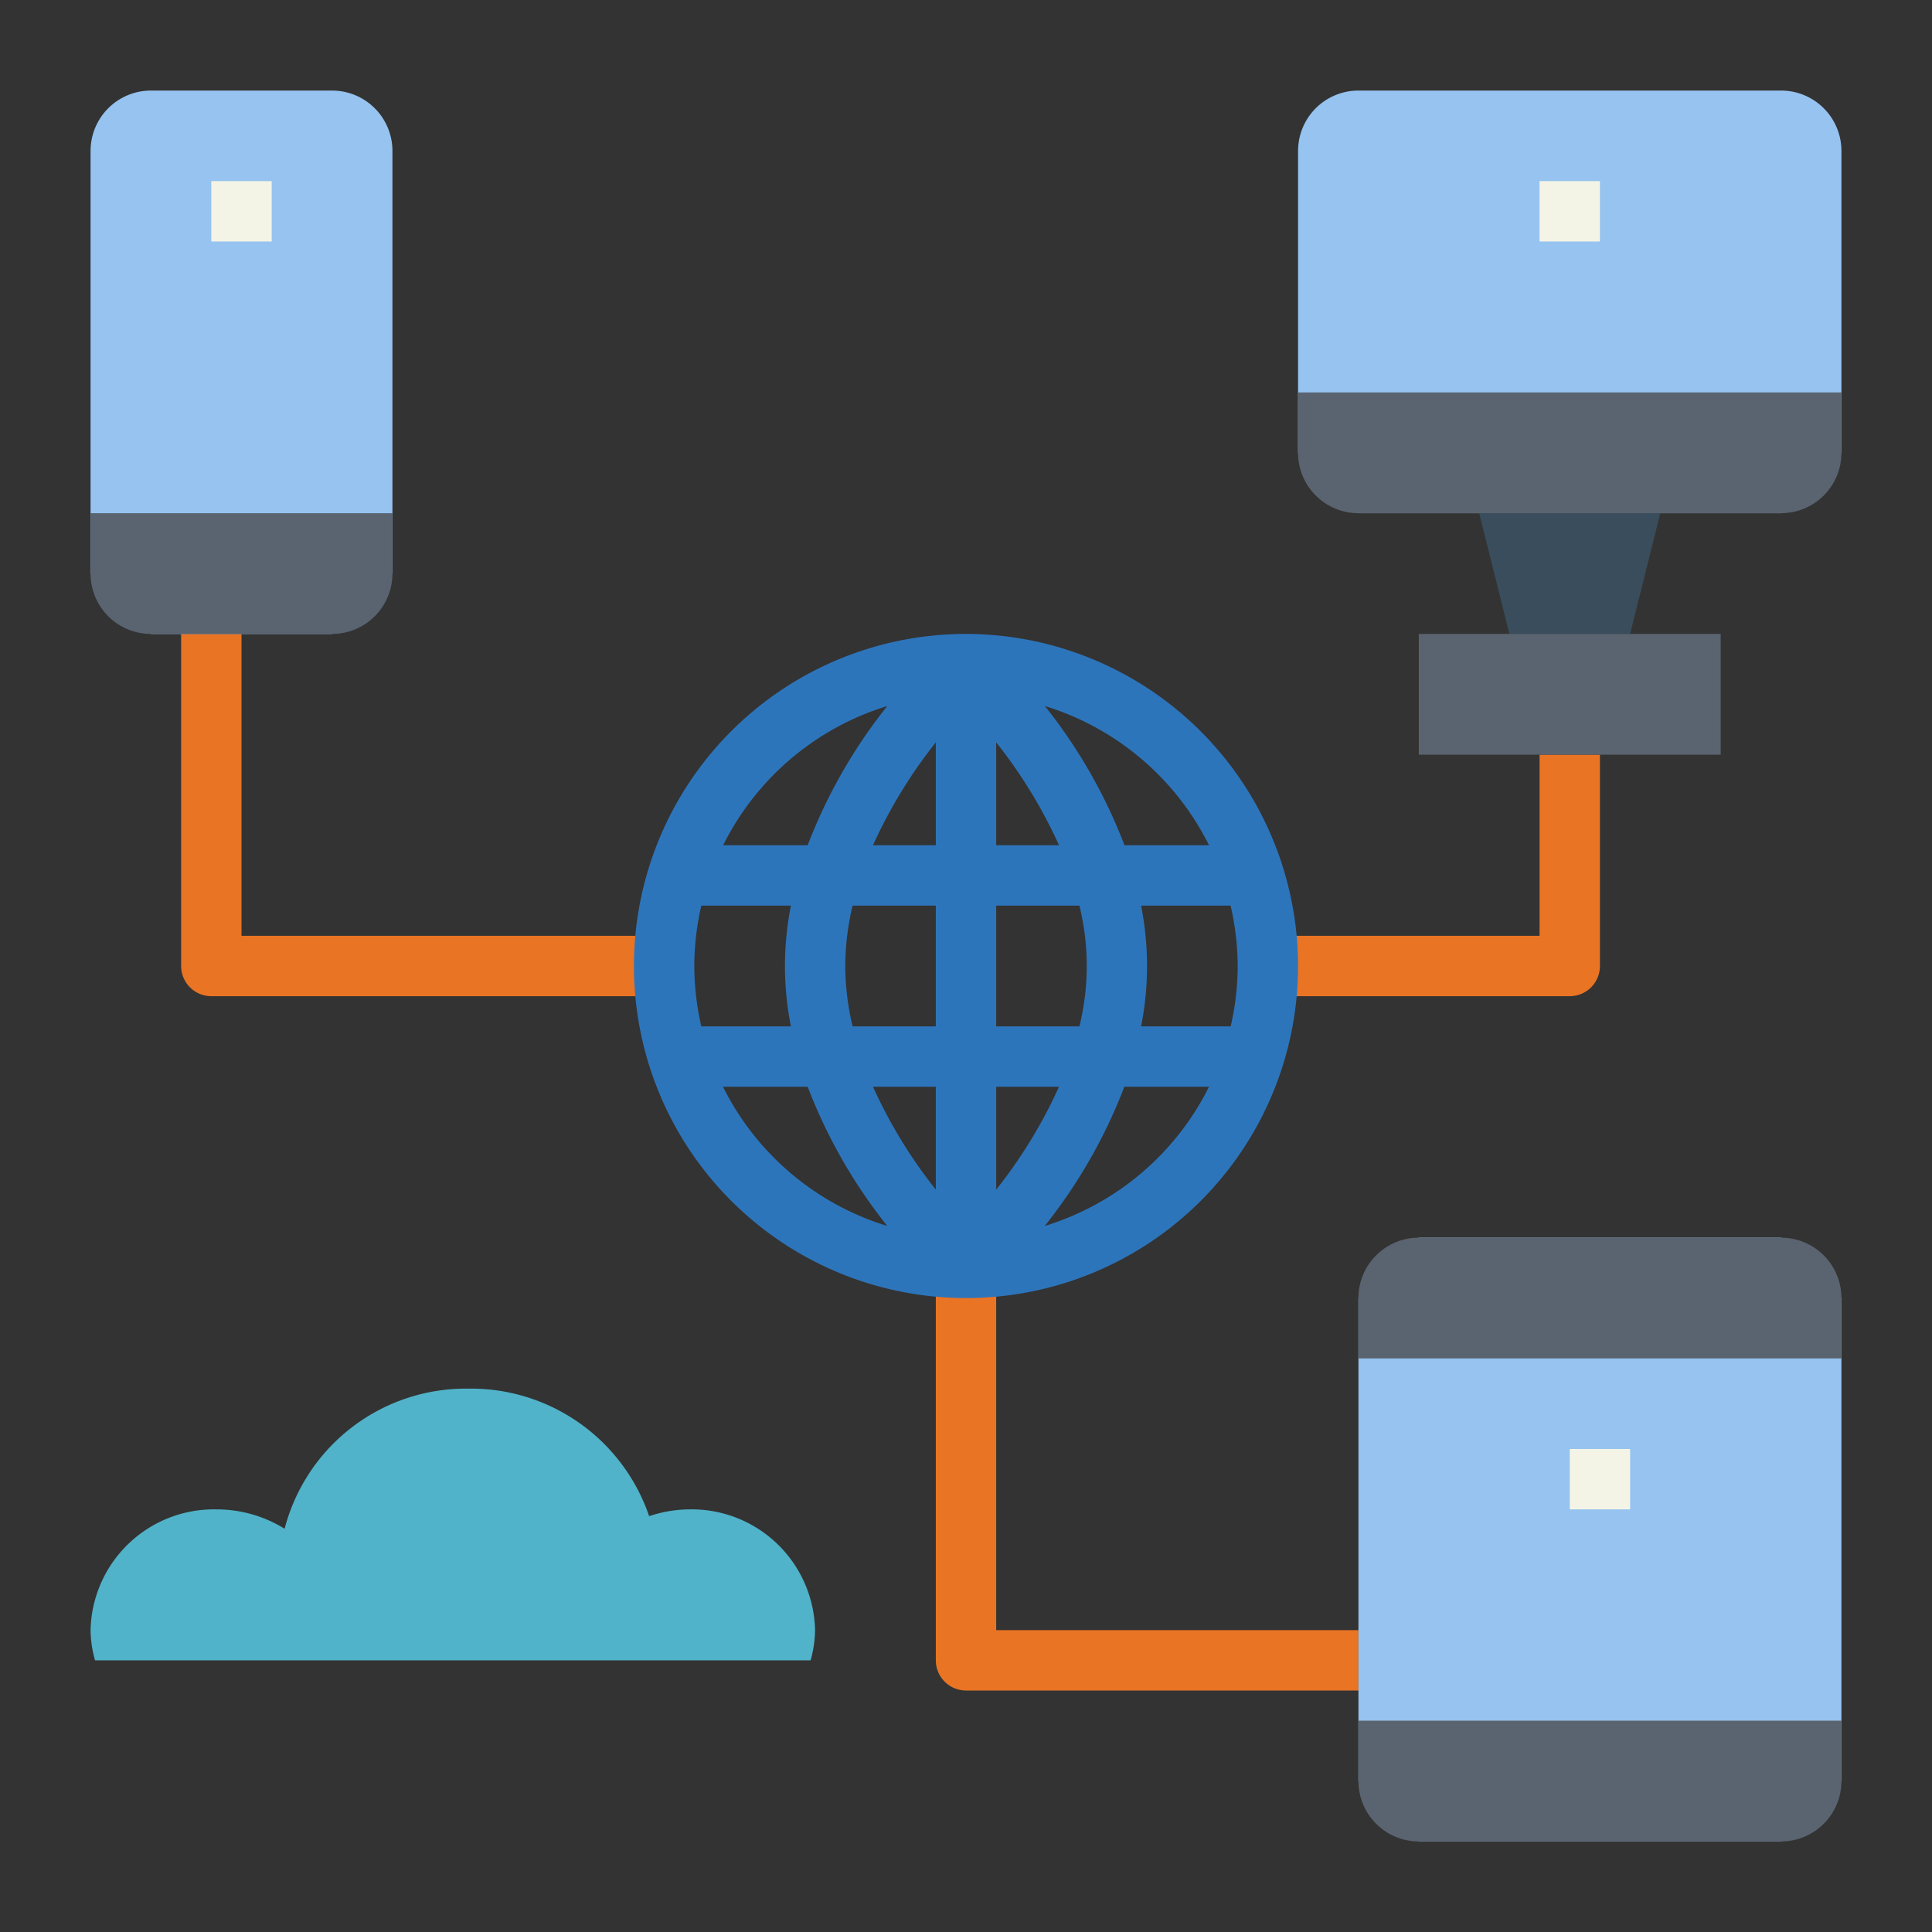 <svg xmlns="http://www.w3.org/2000/svg" height="512" viewBox="0 0 64 64" width="512"><rect x="0" y="0" width="64" height="64" fill="#333333" stroke="none"/><g id="flat"><g fill="#e97424"><path d="m52 33h-10v-2h9v-6h2v7a1 1 0 0 1 -1 1z"></path><path d="m45 56h-13a1 1 0 0 1 -1-1v-13h2v12h12z"></path><path d="m22 33h-15a1 1 0 0 1 -1-1v-11h2v10h14z"></path></g><path d="m26.852 55a3.807 3.807 0 0 0 .148-1 4.09 4.09 0 0 0 -4.174-4 4.273 4.273 0 0 0 -1.322.225 6.238 6.238 0 0 0 -5.982-4.225 6.208 6.208 0 0 0 -6.094 4.642 4.277 4.277 0 0 0 -2.254-.642 4.09 4.09 0 0 0 -4.174 4 3.807 3.807 0 0 0 .148 1z" fill="#50b3c9"></path><path d="m59 61h-12l-2-2v-16l2-2h12l2 2v16z" fill="#96c3f0"></path><path d="m11 21h-6l-2-2v-14a2 2 0 0 1 2-2h6a2 2 0 0 1 2 2v14z" fill="#96c3f0"></path><path d="m59 17h-14l-2-2v-10a2 2 0 0 1 2-2h14a2 2 0 0 1 2 2v10z" fill="#96c3f0"></path><path d="m54 21h-4l-1-4h6z" fill="#394d5c"></path><g fill="#5a6470"><path d="m47 21h10v4h-10z"></path><path d="m45 57h16a0 0 0 0 1 0 0v2a2 2 0 0 1 -2 2h-12a2 2 0 0 1 -2-2v-2a0 0 0 0 1 0 0z"></path><path d="m47 41h12a2 2 0 0 1 2 2v2a0 0 0 0 1 0 0h-16a0 0 0 0 1 0 0v-2a2 2 0 0 1 2-2z"></path><path d="m3 17h10a0 0 0 0 1 0 0v2a2 2 0 0 1 -2 2h-6a2 2 0 0 1 -2-2v-2a0 0 0 0 1 0 0z"></path><path d="m43 13h18a0 0 0 0 1 0 0v2a2 2 0 0 1 -2 2h-14a2 2 0 0 1 -2-2v-2a0 0 0 0 1 0 0z"></path></g><path d="m7 6h2v2h-2z" fill="#f4f4e6"></path><path d="m51 6h2v2h-2z" fill="#f4f4e6"></path><path d="m52 48h2v2h-2z" fill="#f4f4e6"></path><path d="m32 21a11 11 0 1 0 11 11 11.013 11.013 0 0 0 -11-11zm8.05 7h-2.8a17.313 17.313 0 0 0 -2.637-4.612 9.036 9.036 0 0 1 5.437 4.612zm.95 4a8.971 8.971 0 0 1 -.232 2h-2.968a10.251 10.251 0 0 0 0-4h2.965a8.971 8.971 0 0 1 .235 2zm-18 0a8.971 8.971 0 0 1 .232-2h2.968a10.251 10.251 0 0 0 0 4h-2.968a8.971 8.971 0 0 1 -.232-2zm5 0a8.843 8.843 0 0 1 .243-2h2.757v4h-2.757a8.843 8.843 0 0 1 -.243-2zm3-4h-2.081a16.176 16.176 0 0 1 2.081-3.408zm2-3.408a16.176 16.176 0 0 1 2.081 3.408h-2.081zm-2 11.408v3.408a16.176 16.176 0 0 1 -2.081-3.408zm2 0h2.081a16.176 16.176 0 0 1 -2.081 3.408zm0-2v-4h2.757a8.352 8.352 0 0 1 0 4zm-3.608-10.612a17.313 17.313 0 0 0 -2.637 4.612h-2.8a9.036 9.036 0 0 1 5.437-4.612zm-5.442 12.612h2.805a17.313 17.313 0 0 0 2.637 4.612 9.036 9.036 0 0 1 -5.442-4.612zm10.658 4.612a17.313 17.313 0 0 0 2.637-4.612h2.805a9.036 9.036 0 0 1 -5.442 4.612z" fill="#2d75bb"></path></g></svg>
